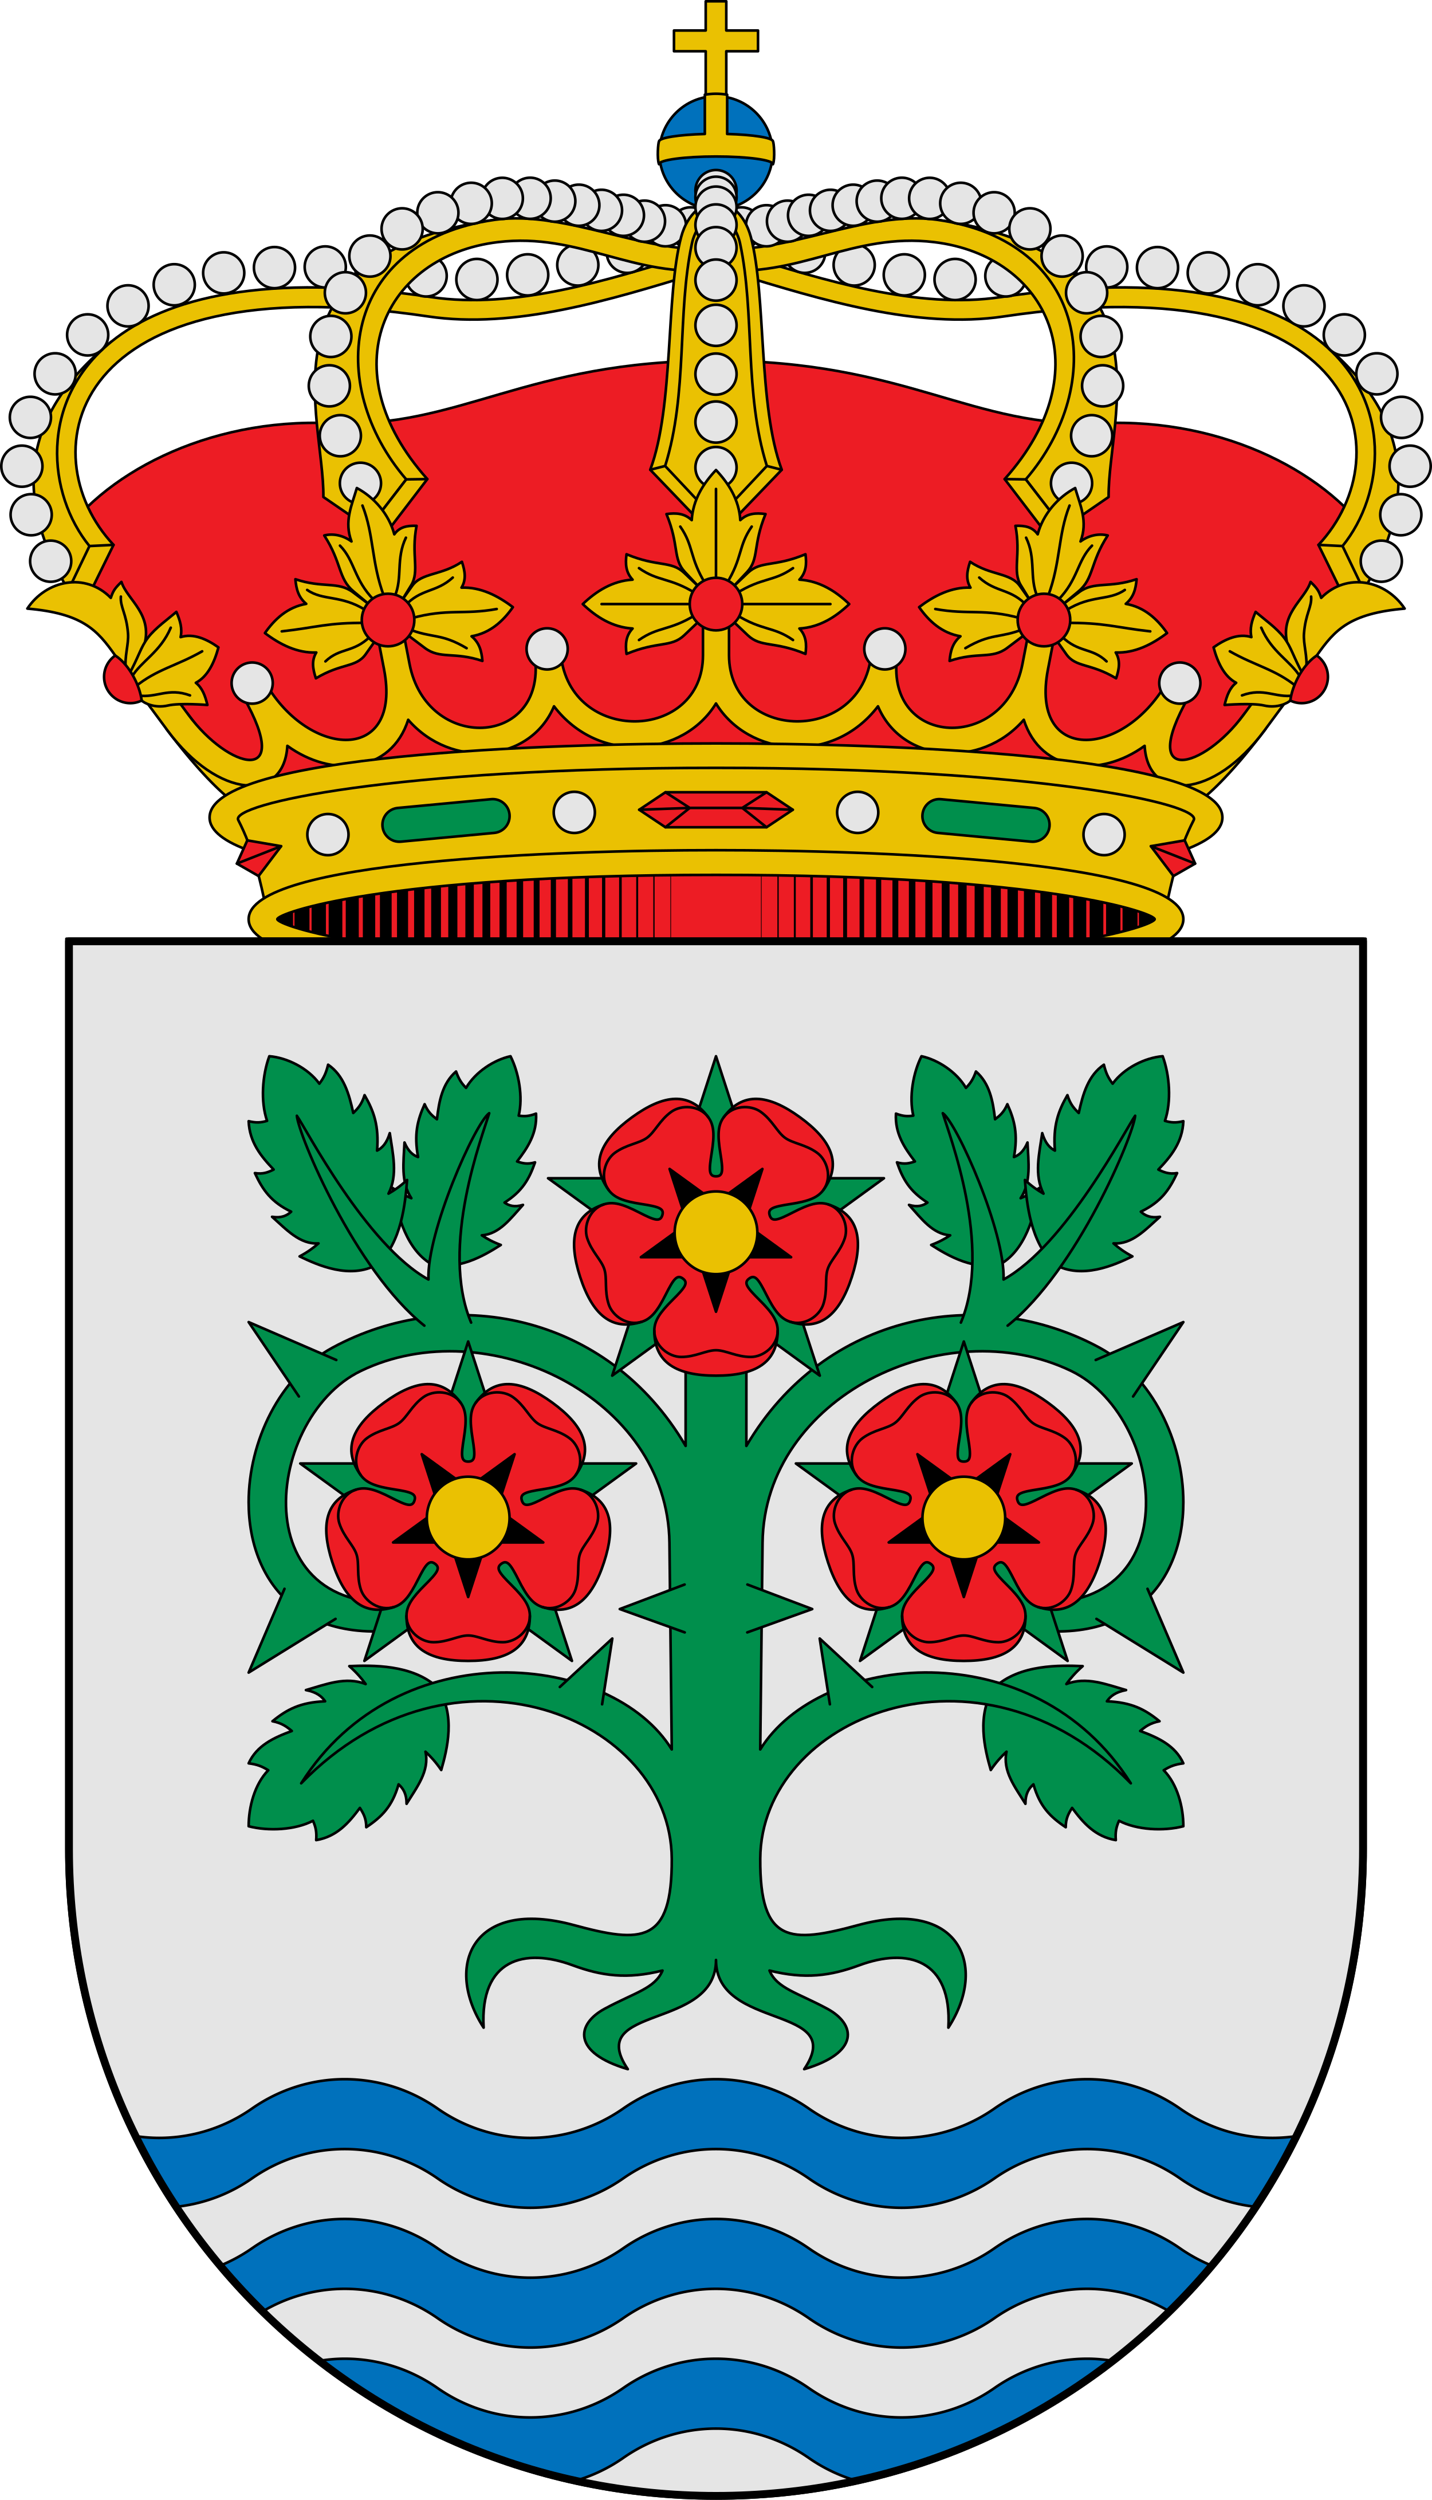 <svg viewBox="0 0 550 960" xmlns="http://www.w3.org/2000/svg"><g stroke="#000" stroke-linecap="round" stroke-linejoin="round"><path d="M448.807 353c0 7.012-38.106 21.271-173.807 21.271S101.193 360.012 101.193 353 139.299 331.729 275 331.729 448.807 345.988 448.807 353z" fill="#ed1c24"/><g fill="none"><path d="M122.422 343.829v18.341" stroke-width="5.5"/><path d="M128.859 342.34v21.319" stroke-width="5.25"/><path d="M135.296 341.363v23.273" stroke-width="5"/><path d="M141.733 340.154v25.692" stroke-width="4.75"/><path d="M148.171 339.084v27.832" stroke-width="4.5"/><path d="M154.608 338.153v29.693" stroke-width="4.25"/><path d="M161.045 337.223v31.553" stroke-width="4"/><path d="M167.482 336.432v33.135" stroke-width="3.75"/><path d="M173.92 335.92v34.159" stroke-width="3.5"/><path d="M180.357 335.316v35.368" stroke-width="3.25"/><path d="M186.794 334.385v37.229" stroke-width="3"/><path d="M193.232 333.873v38.253" stroke-width="2.75"/><path d="M199.669 333.641v38.718" stroke-width="2.5"/><path d="M206.106 333.082v39.834" stroke-width="2.25"/><path d="M212.543 332.617v40.765" stroke-width="2"/><path d="M218.981 332.338v41.323" stroke-width="1.75"/><path d="M225.418 331.92v42.16" stroke-width="1.5"/><path d="M231.855 331.64v42.719" stroke-width="1.25"/><path d="M238.292 330.803v44.394"/><path d="M244.73 330.803v44.394" stroke-width=".75"/><path d="M251.167 330.803v44.394" stroke-width=".5"/><path d="M257.604 330.803v44.394" stroke-width=".25"/><path d="M109.547 348.248v9.502" stroke-width="6"/><path d="M115.984 345.876v14.248" stroke-width="5.75"/><path d="M427.579 343.829v18.341" stroke-width="5.5"/><path d="M421.142 342.34v21.319" stroke-width="5.25"/><path d="M414.704 341.363v23.273" stroke-width="5"/><path d="M408.267 340.154v25.692" stroke-width="4.75"/><path d="M401.83 339.084v27.832" stroke-width="4.5"/><path d="M395.393 338.153v29.693" stroke-width="4.25"/><path d="M388.955 337.223v31.553" stroke-width="4"/><path d="M382.518 336.432v33.135" stroke-width="3.75"/><path d="M376.081 335.92v34.159" stroke-width="3.5"/><path d="M369.643 335.316v35.368" stroke-width="3.25"/><path d="M363.206 334.385v37.229" stroke-width="3"/><path d="M356.769 333.873v38.253" stroke-width="2.75"/><path d="M350.332 333.641v38.718" stroke-width="2.5"/><path d="M343.894 333.082v39.834" stroke-width="2.25"/><path d="M337.457 332.617v40.765" stroke-width="2"/><path d="M331.02 332.338v41.323" stroke-width="1.75"/><path d="M324.583 331.92v42.16" stroke-width="1.5"/><path d="M318.145 331.64v42.719" stroke-width="1.25"/><path d="M311.708 330.803v44.394"/><path d="M305.271 330.803v44.394" stroke-width=".75"/><path d="M298.834 330.803v44.394" stroke-width=".5"/><path d="M292.396 330.803v44.394" stroke-width=".25"/><path d="M440.453 348.248v9.502" stroke-width="6"/><path d="M434.016 345.876v14.248" stroke-width="5.75"/></g><path d="m528.366 209.239-50.536 74.184-46.907 30.986L275 302.664 119.077 314.41 72.17 283.423 21.634 209.24c16.721-26.947 57.82-48.794 105.27-46.713C176.68 164.709 201.522 138.5 275 138.5c73.478 0 98.32 26.21 148.096 24.026 47.45-2.081 88.549 19.766 105.27 46.713z" fill="#ed1c24"/><path d="m511.826 210.012 14.836-37.039-19.41-41.746c34.596 28.124 37.789 59.493 16.5 95.393z" fill="#eac102"/><path d="M320.176 101.76a7.9 7.9 0 1 0 15.8 0 7.9 7.9 0 0 0-15.8 0z" fill="#e5e5e5" fill-rule="evenodd"/><path d="M284.62 97.81c32.416 9.907 67.755 21.055 99.77 16.285 63.616-9.48 101.981.187 122.861 17.133 28.023 22.742 24.554 58.56 8.39 78.47l8.11 16.922-7.625 2.453-9.733-19.818c32.728-34.827 17.772-108.41-120.838-87.734-33.376 4.98-70.105-6.394-103.326-16.547z" fill="#eac102"/><path d="m515.641 209.699-9.248-.444" fill="none"/><path d="M397.676 103.685a7.9 7.9 0 1 0 15.8 0 7.9 7.9 0 0 0-15.8 0zM378.426 105.965a7.9 7.9 0 1 0 15.8 0 7.9 7.9 0 0 0-15.8 0zM301.176 96.896a7.9 7.9 0 1 0 15.8 0 7.9 7.9 0 0 0-15.8 0zM522.63 215.515a7.9 7.9 0 1 0 15.8 0 7.9 7.9 0 0 0-15.8 0zM530.129 197.677a7.9 7.9 0 1 0 15.8 0 7.9 7.9 0 0 0-15.8 0zM533.7 179.03a7.9 7.9 0 1 0 15.8 0 7.9 7.9 0 0 0-15.8 0zM530.426 160.282a7.9 7.9 0 1 0 15.8 0 7.9 7.9 0 0 0-15.8 0zM520.926 143.561a7.9 7.9 0 1 0 15.8 0 7.9 7.9 0 0 0-15.8 0zM508.425 128.614a7.9 7.9 0 1 0 15.8 0 7.9 7.9 0 0 0-15.8 0zM492.925 117.467a7.9 7.9 0 1 0 15.8 0 7.9 7.9 0 0 0-15.8 0zM475.175 109.36a7.9 7.9 0 1 0 15.8 0 7.9 7.9 0 0 0-15.8 0zM456.176 104.8a7.9 7.9 0 1 0 15.8 0 7.9 7.9 0 0 0-15.8 0zM436.676 102.773a7.9 7.9 0 1 0 15.8 0 7.9 7.9 0 0 0-15.8 0zM417.176 102.52a7.9 7.9 0 1 0 15.8 0 7.9 7.9 0 0 0-15.8 0zM358.926 107.333a7.9 7.9 0 1 0 15.8 0 7.9 7.9 0 0 0-15.8 0zM339.426 105.56a7.9 7.9 0 1 0 15.8 0 7.9 7.9 0 0 0-15.8 0z" fill="#e5e5e5" fill-rule="evenodd"/><path d="m408.387 202.806-14.411-18.708 16.443-41.74-8.328-32.714-42.073-25.227c91.89 13.3 65.406 75.463 65.778 106.446z" fill="#eac102"/><path d="m393.976 184.099 14.41 18.707-7.24 1.172-15.273-19.99c37.539-41.954 16.695-85.717-27.063-91.003-31.41-3.794-51.936 13.858-83.81 10.653v-8.59c24.666 3.683 57.293-14.585 85.018-10.631 58.73 8.375 65.202 63.378 33.958 99.682z" fill="#eac102"/><path d="m393.976 184.099-8.103-.111" fill="none"/><path d="M276.85 87.517a7.9 7.9 0 1 0 15.8 0 7.9 7.9 0 0 0-15.8 0z" fill="#e5e5e5" fill-rule="evenodd"/><path d="M286.506 86.7a7.9 7.9 0 1 0 15.8 0 7.9 7.9 0 0 0-15.8 0z" fill="#e5e5e5" fill-rule="evenodd"/><path d="M294.57 84.938a7.9 7.9 0 1 0 15.8 0 7.9 7.9 0 0 0-15.8 0z" fill="#e5e5e5" fill-rule="evenodd"/><path d="M302.662 82.682a7.9 7.9 0 1 0 15.8 0 7.9 7.9 0 0 0-15.8 0zM403.66 185.597a7.9 7.9 0 1 0 15.8 0 7.9 7.9 0 0 0-15.8 0zM411.385 167.328a7.9 7.9 0 1 0 15.8 0 7.9 7.9 0 0 0-15.8 0zM415.603 148.175a7.9 7.9 0 1 0 15.8 0 7.9 7.9 0 0 0-15.8 0zM415.027 129.198a7.9 7.9 0 1 0 15.8 0 7.9 7.9 0 0 0-15.8 0z" fill="#e5e5e5" fill-rule="evenodd"/><path d="M311.086 80.774a7.9 7.9 0 1 0 15.8 0 7.9 7.9 0 0 0-15.8 0z" fill="#e5e5e5" fill-rule="evenodd"/><path d="M319.787 78.808a7.9 7.9 0 1 0 15.8 0 7.9 7.9 0 0 0-15.8 0z" fill="#e5e5e5" fill-rule="evenodd"/><path d="M329.019 77.238a7.9 7.9 0 1 0 15.8 0 7.9 7.9 0 0 0-15.8 0z" fill="#e5e5e5" fill-rule="evenodd"/><path d="M338.484 76.145a7.9 7.9 0 1 0 15.8 0 7.9 7.9 0 0 0-15.8 0z" fill="#e5e5e5" fill-rule="evenodd"/><path d="M349.18 76.177a7.9 7.9 0 1 0 15.8 0 7.9 7.9 0 0 0-15.8 0z" fill="#e5e5e5" fill-rule="evenodd"/><path d="M361.115 78.083a7.9 7.9 0 1 0 15.8 0 7.9 7.9 0 0 0-15.8 0z" fill="#e5e5e5" fill-rule="evenodd"/><path d="M373.928 81.713a7.9 7.9 0 1 0 15.8 0 7.9 7.9 0 0 0-15.8 0z" fill="#e5e5e5" fill-rule="evenodd"/><path d="M387.654 87.894a7.9 7.9 0 1 0 15.8 0 7.9 7.9 0 0 0-15.8 0zM400.035 98.335a7.9 7.9 0 1 0 15.8 0 7.9 7.9 0 0 0-15.8 0zM409.445 112.43a7.9 7.9 0 1 0 15.8 0 7.9 7.9 0 0 0-15.8 0z" fill="#e5e5e5" fill-rule="evenodd"/><path d="m38.174 210.012-14.836-37.039 19.41-41.746C8.153 159.351 4.96 190.72 26.249 226.62z" fill="#eac102"/><path d="M229.824 101.76a7.9 7.9 0 1 1-15.8 0 7.9 7.9 0 0 1 15.8 0z" fill="#e5e5e5" fill-rule="evenodd"/><path d="M265.38 97.81c-32.416 9.907-67.755 21.055-99.77 16.285-63.616-9.48-101.981.187-122.861 17.133-28.023 22.742-24.554 58.56-8.39 78.47l-8.11 16.922 7.625 2.453 9.733-19.818c-32.728-34.827-17.772-108.41 120.838-87.734 33.376 4.98 70.105-6.394 103.326-16.547z" fill="#eac102"/><path d="m34.359 209.699 9.248-.444" fill="none"/><path d="M152.324 103.685a7.9 7.9 0 1 1-15.8 0 7.9 7.9 0 0 1 15.8 0zM171.574 105.965a7.9 7.9 0 1 1-15.8 0 7.9 7.9 0 0 1 15.8 0zM248.824 96.896a7.9 7.9 0 1 1-15.8 0 7.9 7.9 0 0 1 15.8 0zM27.37 215.515a7.9 7.9 0 1 1-15.8 0 7.9 7.9 0 0 1 15.8 0zM19.871 197.677a7.9 7.9 0 1 1-15.8 0 7.9 7.9 0 0 1 15.8 0zM16.3 179.03a7.9 7.9 0 1 1-15.8 0 7.9 7.9 0 0 1 15.8 0zM19.574 160.282a7.9 7.9 0 1 1-15.8 0 7.9 7.9 0 0 1 15.8 0zM29.075 143.561a7.9 7.9 0 1 1-15.8 0 7.9 7.9 0 0 1 15.8 0zM41.575 128.614a7.9 7.9 0 1 1-15.8 0 7.9 7.9 0 0 1 15.8 0zM57.075 117.467a7.9 7.9 0 1 1-15.8 0 7.9 7.9 0 0 1 15.8 0zM74.825 109.36a7.9 7.9 0 1 1-15.8 0 7.9 7.9 0 0 1 15.8 0zM93.824 104.8a7.9 7.9 0 1 1-15.8 0 7.9 7.9 0 0 1 15.8 0zM113.324 102.773a7.9 7.9 0 1 1-15.8 0 7.9 7.9 0 0 1 15.8 0zM132.824 102.52a7.9 7.9 0 1 1-15.8 0 7.9 7.9 0 0 1 15.8 0zM191.074 107.333a7.9 7.9 0 1 1-15.8 0 7.9 7.9 0 0 1 15.8 0zM210.574 105.56a7.9 7.9 0 1 1-15.8 0 7.9 7.9 0 0 1 15.8 0z" fill="#e5e5e5" fill-rule="evenodd"/><path d="m141.613 202.806 14.412-18.708-16.443-41.74 8.327-32.714 42.073-25.227c-91.89 13.3-65.406 75.463-65.778 106.446z" fill="#eac102"/><path d="m156.024 184.099-14.41 18.707 7.24 1.172 15.273-19.99c-37.539-41.954-16.695-85.717 27.063-91.003 31.41-3.794 51.936 13.858 83.81 10.653v-8.59c-24.666 3.683-57.293-14.585-85.018-10.631-58.73 8.375-65.202 63.378-33.958 99.682z" fill="#eac102"/><path d="m156.024 184.099 8.103-.111" fill="none"/><path d="M273.15 87.517a7.9 7.9 0 1 1-15.8 0 7.9 7.9 0 0 1 15.8 0z" fill="#e5e5e5" fill-rule="evenodd"/><path d="M263.494 86.7a7.9 7.9 0 1 1-15.8 0 7.9 7.9 0 0 1 15.8 0z" fill="#e5e5e5" fill-rule="evenodd"/><path d="M255.43 84.938a7.9 7.9 0 1 1-15.8 0 7.9 7.9 0 0 1 15.8 0z" fill="#e5e5e5" fill-rule="evenodd"/><path d="M247.338 82.682a7.9 7.9 0 1 1-15.8 0 7.9 7.9 0 0 1 15.8 0zM146.34 185.597a7.9 7.9 0 1 1-15.8 0 7.9 7.9 0 0 1 15.8 0zM138.615 167.328a7.9 7.9 0 1 1-15.8 0 7.9 7.9 0 0 1 15.8 0zM134.397 148.175a7.9 7.9 0 1 1-15.8 0 7.9 7.9 0 0 1 15.8 0zM134.973 129.198a7.9 7.9 0 1 1-15.8 0 7.9 7.9 0 0 1 15.8 0z" fill="#e5e5e5" fill-rule="evenodd"/><path d="M238.914 80.774a7.9 7.9 0 1 1-15.8 0 7.9 7.9 0 0 1 15.8 0z" fill="#e5e5e5" fill-rule="evenodd"/><path d="M230.213 78.808a7.9 7.9 0 1 1-15.8 0 7.9 7.9 0 0 1 15.8 0z" fill="#e5e5e5" fill-rule="evenodd"/><path d="M220.981 77.238a7.9 7.9 0 1 1-15.8 0 7.9 7.9 0 0 1 15.8 0z" fill="#e5e5e5" fill-rule="evenodd"/><path d="M211.516 76.145a7.9 7.9 0 1 1-15.8 0 7.9 7.9 0 0 1 15.8 0z" fill="#e5e5e5" fill-rule="evenodd"/><path d="M200.82 76.177a7.9 7.9 0 1 1-15.8 0 7.9 7.9 0 0 1 15.8 0z" fill="#e5e5e5" fill-rule="evenodd"/><path d="M188.885 78.083a7.9 7.9 0 1 1-15.8 0 7.9 7.9 0 0 1 15.8 0z" fill="#e5e5e5" fill-rule="evenodd"/><path d="M176.072 81.713a7.9 7.9 0 1 1-15.8 0 7.9 7.9 0 0 1 15.8 0z" fill="#e5e5e5" fill-rule="evenodd"/><path d="M162.346 87.894a7.9 7.9 0 1 1-15.8 0 7.9 7.9 0 0 1 15.8 0zM149.965 98.335a7.9 7.9 0 1 1-15.8 0 7.9 7.9 0 0 1 15.8 0zM140.555 112.43a7.9 7.9 0 1 1-15.8 0 7.9 7.9 0 0 1 15.8 0z" fill="#e5e5e5" fill-rule="evenodd"/><path d="M271.05 46.576v-26.89h-12.19v-7.977h12.19V.5h7.9v11.21h12.19v7.976h-12.19v26.89z" fill="#eac102"/><path d="M296.75 58.699c0 12.012-9.738 21.75-21.75 21.75s-21.75-9.738-21.75-21.75 9.738-21.75 21.75-21.75 21.75 9.738 21.75 21.75z" fill="#0071bc" fill-rule="evenodd"/><path d="M288.36 90.93c6.045 22.576 2.667 64.705 11.894 89.474L275 206.721l-25.254-26.317c9.227-24.77 5.849-66.898 11.893-89.474 2.443-9.123 8.669-13.446 13.361-13.446s10.918 4.323 13.36 13.446z" fill="#eac102"/><path d="M294.533 178.947c-8.811-28.133-4.502-58.325-10.3-85.534-1.017-4.772-4.687-10.83-9.233-10.83s-8.216 6.058-9.233 10.83c-5.798 27.209-1.489 57.401-10.3 85.534L275 199.754zM249.746 180.404l5.721-1.457M300.254 180.404l-5.721-1.457" fill="none"/><path d="M282.9 73.193a7.9 7.9 0 1 1-15.8 0 7.9 7.9 0 0 1 15.8 0z" fill="#e5e5e5" fill-rule="evenodd"/><path d="M282.9 75.749a7.9 7.9 0 1 1-15.8 0 7.9 7.9 0 0 1 15.8 0z" fill="#e5e5e5" fill-rule="evenodd"/><path d="M282.9 79.546a7.9 7.9 0 1 1-15.8 0 7.9 7.9 0 0 1 15.8 0z" fill="#e5e5e5" fill-rule="evenodd"/><path d="M282.9 86.393a7.9 7.9 0 1 1-15.8 0 7.9 7.9 0 0 1 15.8 0zM282.9 179.561a7.9 7.9 0 1 1-15.8 0 7.9 7.9 0 0 1 15.8 0zM282.9 162.074a7.9 7.9 0 1 1-15.8 0 7.9 7.9 0 0 1 15.8 0zM282.9 143.663a7.9 7.9 0 1 1-15.8 0 7.9 7.9 0 0 1 15.8 0z" fill="#e5e5e5" fill-rule="evenodd"/><path d="M282.9 95.12a7.9 7.9 0 1 1-15.8 0 7.9 7.9 0 0 1 15.8 0z" fill="#e5e5e5" fill-rule="evenodd"/><path d="M282.9 107.558a7.9 7.9 0 1 1-15.8 0 7.9 7.9 0 0 1 15.8 0zM282.9 124.934a7.9 7.9 0 1 1-15.8 0 7.9 7.9 0 0 1 15.8 0z" fill="#e5e5e5" fill-rule="evenodd"/><path d="m262.806 220.03 5.956 5.669v12.574l-5.956 5.67c-5.08 4.838-10.105 2.145-22.174 7.186-.494-3.808-.279-6.957 2.327-9.76-7.82-.472-14.05-4.522-19.132-9.383 5.082-4.86 11.313-8.911 19.132-9.382-2.606-2.804-2.821-5.953-2.327-9.76 12.069 5.04 17.092 2.348 22.174 7.185z" fill="#eac102"/><path d="M265.855 231.986h-34.804M267.365 235.997c-10.204 6.364-14.401 4.488-21.944 9.792M267.365 227.975c-10.204-6.364-14.401-4.488-21.944-9.792" fill="none"/><path d="m281.25 225.71 5.635-5.993c4.808-5.111 2.131-10.165 7.142-22.308-3.784-.497-6.915-.28-9.701 2.341-.469-7.867-4.495-14.136-9.326-19.25-4.831 5.114-8.857 11.383-9.326 19.25-2.786-2.621-5.916-2.838-9.701-2.34 5.01 12.142 2.334 17.196 7.142 22.307l5.636 5.993z" fill="#eac102"/><path d="M275 222.786V187.77M271.014 224.305c-6.327-10.267-4.462-14.49-9.733-22.077" fill="none"/><path d="M100.094 302.781c-8.005-3.422-21.735-20.132-28.15-28.812l-8 6c10.376 13.78 18.702 22.454 25.025 27.531 3.161 2.538 5.92 4.24 8.812 5.094zM449.906 302.781c8.005-3.422 21.735-20.132 28.15-28.812l8 6c-10.376 13.78-18.702 22.454-25.025 27.531-3.161 2.538-5.92 4.24-8.812 5.094z" fill="#eac102"/><path d="M280 234.932v16.654c0 33.436 51.184 34.482 54.594-.22.247-2.52 3.022-4.376 5.507-4.075 2.485.301 4.7 2.762 4.399 5.275-4.136 34.496 41.594 36.447 48.188 2.497l3.062-15.77c.494-2.545 3.311-4.337 5.83-3.842s4.476 3.224 3.983 5.77l-3.063 15.8c-7.015 36.192 28.642 34.268 45.344 5.531 1.33-2.287 4.625-3.104 6.875-1.738 2.25 1.365 3.02 4.649 1.719 6.952-19.333 34.199 5.702 27.767 21.218 6.7l11.22-15.232c1.567-2.129 4.912-2.616 7.015-1.028 2.103 1.589 2.586 4.969 1.016 7.095l-11.25 15.232c-19.465 26.355-44.745 27.759-46.032 5.894-16.952 12.366-39.86 10.518-46.406-10.002-16.587 19.124-46.889 16.508-56-5.182-17.393 22.794-49.818 19.27-62.22-1.088-12.4 20.359-44.825 23.882-62.218 1.088-9.112 21.69-39.413 24.306-56 5.182-6.547 20.52-29.454 22.368-46.406 10.002-1.287 21.865-26.567 20.46-46.032-5.894l-11.25-15.232c-1.57-2.126-1.087-5.506 1.016-7.095 2.102-1.588 5.448-1.1 7.016 1.028l11.218 15.232c15.517 21.067 40.552 27.499 21.22-6.7-1.303-2.303-.532-5.587 1.718-6.952 2.25-1.366 5.545-.55 6.875 1.738 16.702 28.737 52.358 30.661 45.344-5.53l-3.063-15.8c-.493-2.547 1.465-5.276 3.983-5.77s5.335 1.296 5.83 3.841l3.062 15.77c6.594 33.95 52.324 31.999 48.188-2.497-.301-2.513 1.913-4.974 4.399-5.275 2.485-.301 5.26 1.555 5.507 4.074 3.41 34.703 54.594 33.657 54.594.221v-16.654c0-2.658 2.35-5.15 5-5.15s5 2.492 5 5.15z" fill="#eac102"/><path d="M275 332.212c-139.816 0-182.57-15.89-182.57-18.265s42.754-18.264 182.57-18.264 182.57 15.89 182.57 18.264c0 2.375-42.754 18.265-182.57 18.265zm-137.886 3.16c-32.556-4.274-56.614-10.995-56.614-21.425 0-24.239 129.945-28.447 194.5-28.447s194.5 4.208 194.5 28.447c0 10.43-24.058 17.151-56.614 21.424z" fill="#eac102" fill-rule="evenodd"/><path d="m171.497 335.372-69.06 14.604c-2.582-12.326-5.021-23.527-10.93-35.053-3.14-6.128 59.775-20.037 183.493-20.037 123.718 0 186.633 13.91 183.493 20.037-5.909 11.526-8.348 22.727-10.93 35.053l-69.06-14.604z" fill="#eac102"/><path d="m90.982 331.652 3.999-8.92 13 2.232-8.665 11.466z" fill="#ed1c24"/><path d="m90.982 331.652 17-6.688" fill="none"/><path d="m152.776 310.281 35.843-3.362c3.585-.336 6.742 2.28 7.079 5.865s-2.28 6.742-5.865 7.078l-35.843 3.362c-3.585.337-6.742-2.28-7.078-5.864s2.279-6.743 5.864-7.079z" fill="#008f4c" fill-rule="evenodd"/><path d="M133.85 320.512a7.9 7.9 0 1 1-15.8 0 7.9 7.9 0 0 1 15.8 0zM228.475 311.984a7.9 7.9 0 1 1-15.8 0 7.9 7.9 0 0 1 15.8 0z" fill="#e5e5e5" fill-rule="evenodd"/><path d="M443.49 353c0 2.212-39.457 17.014-168.49 17.014S106.51 355.212 106.51 353c0-2.212 39.457-17.014 168.49-17.014S443.49 350.788 443.49 353zm11.01 0c0 22.58-119.923 26.5-179.5 26.5S95.5 375.58 95.5 353s119.923-26.5 179.5-26.5 179.5 3.92 179.5 26.5z" fill="#eac102" fill-rule="evenodd"/><path d="M185.284 253.82c-10.867-3.667-16.197-.528-22.11-4.984l-6.706-5.056-2.59-12.524 4.383-6.185c3.722-5.253 11.156-3.942 19.15-9.324 1.244 3.736 1.69 6.887-.159 9.925 7.373-.291 14.01 3.156 19.737 7.492-3.73 5.324-8.697 9.955-15.875 11.183 3 2.533 3.849 5.642 4.17 9.474zM140.48 251.206l4.378-6.214-2.59-12.524-6.7-5.027c-5.77-4.33-11.605-1.431-22.116-5.012.322 3.831 1.17 6.94 4.17 9.472-7.178 1.229-12.139 5.888-15.87 11.212 5.729 4.336 12.36 7.755 19.732 7.464-1.848 3.039-1.403 6.19-.159 9.925 9.922-5.96 15.46-4.05 19.156-9.296z" fill="#eac102"/><path d="M140.902 239.227c-15.109-.181-19.38 1.768-32.686 3.236M140.434 234.318c-9.594-6.003-16.34-3.483-22.457-7.77M142.213 244.416c-6.542 6.41-11.55 4.16-17.225 9.582" fill="none"/><path d="m135.77 227.096 6.478 5.404 11.662-1.219 3.99-6.497c3.373-5.494-.09-11.664 2.094-22.853-3.627-.127-6.496.392-8.552 3.268-2.052-7.769-7.79-14.262-14.39-17.78-1.961 6.735-4.964 12.824-2.053 20.522-3.132-2.333-7.038-3.17-10.46-2.307 6.783 10.442 5.305 16.519 11.231 21.462z" fill="#eac102"/><path d="M151.647 228.938c3.06-7.277.339-14.301 4.252-22.453M143.636 230.44c-7.77-7.896-7.322-15.087-13.062-20.903M147.478 228.987c-4.926-13.19-3.74-23.26-8.27-34.847M155.197 232.993c6.507-7.206 12.167-5.208 18.702-11.188M156.796 241.532c9.341 3.731 12.425 1.464 22.421 7.388M157.92 237.45c14.134-3.888 19.962-1.22 32.86-3.572" fill="none"/><path d="M159.143 238.109c0 5.578-4.522 10.1-10.1 10.1s-10.1-4.522-10.1-10.1 4.522-10.1 10.1-10.1 10.1 4.522 10.1 10.1z" fill="#ed1c24" fill-rule="evenodd"/><path d="M44.242 251.735c-6.907-9.855-12.626-16.184-33.742-18.012 7.224-10.927 22.27-14.09 32.055-4.119.926-2.728 1.496-3.618 4.084-6.138 2.307 7.116 12.581 12.492 8.505 25.234l-4.006 12.522z" fill="#eac102"/><path d="M49.43 259.187c3.809-6.836 4.559-10.59 7.413-14.312 2.85-3.715 7.511-6.979 10.896-9.896 1.485 3.427 2.334 6.421 1.626 9.698 4.89-1.542 9.939.685 14.534 3.931-1.57 5.824-4.09 11.184-8.686 13.606 2.453 1.955 3.564 4.84 4.448 8.518 0 0-10.556-.854-15.151.202-5.249 1.206-9.234-1.049-10.096-1.9z" fill="#eac102"/><path d="M48.319 257.383c-.615-5.211 1.168-9.912.85-14.096-.582-7.654-3.075-10.176-2.745-14.184M52.03 263.672c8.213-6.682 15.732-7.901 25.62-13.545M50.61 259.971c3.591-6.078 10.984-9.466 14.974-18.92M53.178 267.11c7.066.972 11.35-3.148 19.803-.06" fill="none"/><path d="M54.414 269.034a9.931 9.931 0 0 1-4.338 1.006c-5.578 0-10.1-4.522-10.1-10.1 0-3.401 1.69-6.374 4.266-8.205 5.075 3.226 9.386 11.04 10.172 17.299z" fill="#ed1c24" fill-rule="evenodd"/><path d="M364.716 253.82c10.867-3.667 16.197-.528 22.11-4.984l6.706-5.056 2.59-12.524-4.383-6.185c-3.722-5.253-11.156-3.942-19.15-9.324-1.244 3.736-1.69 6.887.159 9.925-7.373-.291-14.01 3.156-19.738 7.492 3.731 5.324 8.698 9.955 15.876 11.183-3 2.533-3.849 5.642-4.17 9.474zM407.732 232.469l6.7-5.028c5.77-4.33 11.605-1.431 22.116-5.012-.322 3.831-1.17 6.94-4.17 9.472 7.178 1.229 12.139 5.888 15.87 11.212-5.729 4.336-12.36 7.755-19.732 7.464 1.848 3.039 1.403 6.19.159 9.925-9.922-5.96-15.46-4.05-19.156-9.296l-4.377-6.214z" fill="#eac102"/><path d="M409.098 239.227c15.109-.181 19.38 1.768 32.686 3.236M409.566 234.318c9.594-6.003 16.34-3.483 22.457-7.77M407.787 244.416c6.542 6.41 11.55 4.16 17.225 9.582" fill="none"/><path d="m396.09 231.281-3.99-6.497c-3.373-5.494.09-11.664-2.094-22.853 3.627-.127 6.496.392 8.552 3.268 2.052-7.769 7.79-14.262 14.39-17.78 1.961 6.735 4.964 12.824 2.053 20.522 3.132-2.333 7.038-3.17 10.46-2.307-6.783 10.442-5.305 16.519-11.231 21.462l-6.478 5.404z" fill="#eac102"/><path d="M398.353 228.938c-3.06-7.277-.339-14.301-4.252-22.453M406.365 230.44c7.769-7.896 7.321-15.087 13.062-20.903M402.522 228.987c4.926-13.19 3.74-23.26 8.27-34.847M394.803 232.993c-6.507-7.206-12.167-5.208-18.702-11.188M393.204 241.532c-9.341 3.731-12.425 1.464-22.421 7.388M392.08 237.45c-14.134-3.888-19.962-1.22-32.86-3.572" fill="none"/><path d="M390.857 238.109c0 5.578 4.522 10.1 10.1 10.1s10.1-4.522 10.1-10.1-4.522-10.1-10.1-10.1-10.1 4.522-10.1 10.1z" fill="#ed1c24" fill-rule="evenodd"/><path d="M505.758 251.735c6.907-9.855 12.626-16.184 33.742-18.012-7.224-10.927-22.27-14.09-32.055-4.119-.926-2.728-1.496-3.618-4.084-6.138-2.307 7.116-12.581 12.492-8.505 25.234l4.005 12.522z" fill="#eac102"/><path d="M500.57 259.187c-3.809-6.836-4.559-10.59-7.413-14.312-2.85-3.715-7.511-6.979-10.896-9.896-1.486 3.427-2.334 6.421-1.626 9.698-4.89-1.542-9.939.685-14.534 3.931 1.57 5.824 4.09 11.184 8.686 13.606-2.453 1.955-3.564 4.84-4.448 8.518 0 0 10.556-.854 15.151.202 5.248 1.206 9.234-1.049 10.096-1.9z" fill="#eac102"/><path d="M501.681 257.383c.615-5.211-1.168-9.912-.85-14.096.582-7.654 3.075-10.176 2.745-14.184M497.97 263.672c-8.213-6.682-15.733-7.901-25.62-13.545M499.39 259.971c-3.591-6.078-10.984-9.466-14.974-18.92M496.822 267.11c-7.066.972-11.35-3.148-19.803-.06" fill="none"/><path d="M495.586 269.034a9.931 9.931 0 0 0 4.338 1.006c5.578 0 10.1-4.522 10.1-10.1 0-3.401-1.69-6.374-4.266-8.205-5.075 3.226-9.386 11.04-10.172 17.299z" fill="#ed1c24" fill-rule="evenodd"/><path d="m287.194 220.03-5.956 5.669v12.574l5.956 5.67c5.08 4.838 10.105 2.145 22.174 7.186.494-3.808.279-6.957-2.327-9.76 7.82-.472 14.05-4.522 19.132-9.383-5.082-4.86-11.313-8.911-19.132-9.382 2.606-2.804 2.821-5.953 2.327-9.76-12.069 5.04-17.092 2.348-22.174 7.185z" fill="#eac102"/><path d="M284.145 231.986h34.804M282.635 235.997c10.204 6.364 14.401 4.488 21.944 9.792M282.635 227.975c10.204-6.364 14.401-4.488 21.944-9.792M278.986 224.305c6.327-10.267 4.462-14.49 9.733-22.077" fill="none"/><path d="M285.1 231.986c0 5.578-4.522 10.1-10.1 10.1s-10.1-4.522-10.1-10.1 4.522-10.1 10.1-10.1 10.1 4.522 10.1 10.1z" fill="#ed1c24" fill-rule="evenodd"/><path d="M218.046 249.192a7.9 7.9 0 1 1-15.8 0 7.9 7.9 0 0 1 15.8 0zM104.753 262.327a7.9 7.9 0 1 1-15.8 0 7.9 7.9 0 0 1 15.8 0zM331.954 249.192a7.9 7.9 0 1 0 15.8 0 7.9 7.9 0 0 0-15.8 0zM445.247 262.327a7.9 7.9 0 1 0 15.8 0 7.9 7.9 0 0 0-15.8 0z" fill="#e5e5e5" fill-rule="evenodd"/><path d="M296.89 63.06c.853-2.15.321-8.43 0-8.731 0-1.43-7.563-2.602-17.598-2.872V36.375c-1.436-.246-2.863-.377-4.292-.377s-2.856.131-4.292.377v15.082c-10.035.27-17.598 1.441-17.598 2.872-.321.302-.853 6.58 0 8.73 0-1.629 9.796-2.958 21.89-2.958s21.89 1.33 21.89 2.958z" fill="#eac102"/><path d="m459.018 331.652-3.999-8.92-13 2.232 8.665 11.466z" fill="#ed1c24"/><path d="m459.018 331.652-17-6.688" fill="none"/><path d="m397.224 310.281-35.843-3.362c-3.585-.336-6.742 2.28-7.079 5.865s2.28 6.742 5.865 7.078l35.843 3.362c3.585.337 6.742-2.28 7.078-5.864s-2.279-6.743-5.864-7.079z" fill="#008f4c" fill-rule="evenodd"/><path d="M416.15 320.512a7.9 7.9 0 1 0 15.8 0 7.9 7.9 0 0 0-15.8 0zM321.525 311.984a7.9 7.9 0 1 0 15.8 0 7.9 7.9 0 0 0-15.8 0z" fill="#e5e5e5" fill-rule="evenodd"/><path d="m255.589 304.248-10.086 6.725 10.086 6.723h38.822l10.086-6.723-10.086-6.725z" fill="#ed1c24"/><path d="m255.589 304.248 9.323 6.018-9.323 7.43" fill="none"/><path d="m245.503 310.973 19.409-.707h20.177l19.408.707" fill="none"/><path d="m294.411 304.248-9.322 6.018 9.322 7.43" fill="none"/></g><path d="M25.5 360.5V710c0 137.8 111.7 249.5 249.5 249.5S524.5 847.8 524.5 710V360.5z" fill="#e5e5e5" stroke="#000" stroke-linecap="round" stroke-linejoin="round"/><g stroke="#000" stroke-linecap="round" stroke-linejoin="round"><g fill="#008f4c"><path d="M415.834 639.85c-2.784 2.469-4.723 4.723-6.269 6.879 7.656-3 15.295.121 22.937 2.313-4.042.763-6.06 2.386-7.369 4.311 9.492.375 14.658 3.102 20.218 7.658-3.612.705-5.456 2.085-7.432 3.74 7.038 2.592 13.503 5.626 16.581 12.429-3.373.435-5.128 1.17-7.536 2.65 5.263 5.377 7.536 14.136 7.536 21.513-7.552 1.957-17.86 1.478-24.709-2.107-1.08 2.462-1.466 4.327-1.228 7.434-7.918-1.333-12.546-6.622-16.787-12.375-1.358 2.112-2.45 4.05-2.449 7.426-6.033-4.02-10.029-8.07-12.41-16.48-1.787 1.571-3.101 3.716-3.074 7.489-3.939-6.376-8.872-12.556-7.26-20.028-1.983 1.832-3.99 4.036-6.05 7.041-2.195-7.653-5.809-21.433 1.592-31.827 9.573-8.787 25.065-8.431 33.709-8.067zM134.166 639.85c2.784 2.469 4.723 4.723 6.269 6.879-7.656-3-15.295.121-22.937 2.313 4.042.763 6.06 2.386 7.369 4.311-9.492.375-14.658 3.102-20.218 7.658 3.612.705 5.456 2.085 7.432 3.74-7.038 2.592-13.503 5.626-16.581 12.429 3.373.435 5.128 1.17 7.536 2.65-5.263 5.377-7.536 14.136-7.536 21.513 7.552 1.957 17.86 1.478 24.709-2.107 1.08 2.462 1.466 4.327 1.228 7.434 7.918-1.333 12.545-6.622 16.787-12.375 1.358 2.112 2.45 4.05 2.449 7.426 6.033-4.02 10.029-8.07 12.41-16.48 1.787 1.571 3.101 3.716 3.074 7.489 3.938-6.376 8.872-12.556 7.26-20.028 1.983 1.832 3.99 4.036 6.05 7.041 2.195-7.653 5.808-21.433-1.592-31.827-9.573-8.787-25.065-8.431-33.709-8.067z"/><path d="M286.663 491.938v63.344c30.065-51.387 90.547-62.223 135.674-37.723 20.287 11.015 32.163 36.05 32.163 59.352 0 31.443-21.652 59.949-73.492 45.97l4.473-9.02c72.162 14.269 64.276-68.896 25.913-87.375-48.68-23.45-117.888 10.175-118.513 65.98l-.888 79.38c22.886-37.162 105.067-45.955 142.327 13.002-58.536-60.185-142.022-25.035-142.327 28.953-.185 32.706 11.53 32.581 37.617 25.494 38.984-10.592 49.998 15.733 34.643 39.393 1.468-26.42-15.807-30.768-34.2-23.96-11.049 4.09-20.886 5.453-34.507 2.03 2.87 6.89 10.71 8.452 22.208 14.668 10.98 5.936 12.57 16.867-8.883 23.2 16.82-24.883-33.871-14.662-33.87-41.93 0 27.268-50.691 17.047-33.871 41.93-21.453-6.333-19.864-17.264-8.883-23.2 11.497-6.216 19.338-7.779 22.207-14.668-13.62 3.423-23.458 2.059-34.507-2.03-18.393-6.808-35.668-2.46-34.2 23.96-15.354-23.66-4.34-49.985 34.644-39.393 26.087 7.088 37.801 7.212 37.617-25.494-.306-53.988-83.792-89.138-142.327-28.953 37.26-58.956 119.44-50.163 142.327-13.001l-.889-79.38c-.624-55.806-69.833-89.43-118.513-65.98-38.362 18.478-46.249 101.643 25.914 87.375l4.472 9.019c-51.84 13.979-73.492-14.527-73.492-45.97 0-23.302 11.876-48.338 32.163-59.352 45.128-24.5 105.609-13.664 135.674 37.723v-63.344zM192.353 478.096c-3.01-1.105-5.317-2.365-7.299-3.698 6.773-.44 11.109-6.488 15.814-11.684-3.25.985-5.366.337-7.083-.884 6.775-4.3 9.463-8.956 11.712-15.454-2.913.86-4.806.362-6.902-.333 4.106-5.313 7.735-10.857 7.285-18.381-2.633 1.006-4.32 1.13-6.663.776 1.709-7.127.071-16.458-3.144-22.813-6.284 1.353-13.497 6.024-17.073 12.168-1.763-1.809-2.784-3.359-3.841-6.309-5.248 4.524-6.527 11.306-7.341 18.352-1.828-1.372-3.392-2.694-4.73-5.792-2.807 6.204-4.117 11.586-2.521 20.294-1.926-.698-3.735-2.117-5.21-5.59-.346 7.492-1.496 15.218 2.64 21.402-2.172-.855-4.51-2.04-7.203-3.938 1.433 7.936 4.257 22.085 13.774 28.536 10.465 4.07 21.624-2.714 27.785-6.652z"/><path d="M156.353 453.154c-2.625 2.413-4.951 4.015-7.14 5.24 3.682-7.199 1.652-15.286.49-23.238-1.178 3.922-2.924 5.697-4.871 6.719.746-9.53-1.201-15.091-4.809-21.314-1.074 3.501-2.574 5.138-4.346 6.865-1.605-7.408-3.67-14.468-9.66-18.546-.795 3.302-1.7 5.105-3.36 7.29-4.406-6.05-12.474-10.002-19.213-10.545-2.696 7.25-3.421 17.451-.869 24.818-2.42.715-4.205.825-7.075.128.329 8.101 4.728 13.502 9.603 18.586-2.126 1.044-4.059 1.847-7.208 1.347 3.053 6.617 6.37 11.204 13.938 14.825-1.672 1.55-3.824 2.546-7.34 1.96 5.492 4.875 10.687 10.713 17.842 10.209-1.938 1.708-4.225 3.386-7.266 4.998 6.885 3.322 19.32 8.966 29.868 3.114 9.301-8.257 10.758-23.774 11.416-32.456z"/><path d="M162.989 509.094c-26.702-21.254-48.382-73.252-48.975-80.61 3.304 4.544 26.521 49.637 50.547 62.894-.72-18.15 17.86-60.002 23.332-63.88-2.323 8.026-19.249 51.2-6.946 80.426M215.014 647.864l20.16-18.628-3.916 25.273M262.993 626.895l-24.957-8.966 24.902-9.418M128.876 621.698 95.5 642.33l13.77-32.18M114.799 536.288l-19.3-28.565 33.664 14.555M357.647 478.096c3.01-1.105 5.317-2.365 7.299-3.698-6.773-.44-11.109-6.488-15.814-11.684 3.25.985 5.366.337 7.083-.884-6.775-4.3-9.463-8.956-11.712-15.454 2.913.86 4.806.362 6.902-.333-4.106-5.313-7.735-10.857-7.285-18.381 2.633 1.006 4.32 1.13 6.663.776-1.709-7.127-.071-16.458 3.144-22.813 6.284 1.353 13.497 6.024 17.073 12.168 1.763-1.809 2.784-3.359 3.841-6.309 5.248 4.524 6.527 11.306 7.341 18.352 1.828-1.372 3.392-2.694 4.73-5.792 2.807 6.204 4.117 11.586 2.521 20.294 1.926-.698 3.735-2.117 5.21-5.59.346 7.492 1.496 15.218-2.64 21.402 2.172-.855 4.51-2.04 7.203-3.938-1.433 7.936-4.257 22.085-13.774 28.536-10.464 4.07-21.624-2.714-27.785-6.652z"/><path d="M393.647 453.154c2.625 2.413 4.951 4.015 7.14 5.24-3.682-7.199-1.652-15.286-.49-23.238 1.178 3.922 2.924 5.697 4.871 6.719-.746-9.53 1.201-15.091 4.809-21.314 1.074 3.501 2.574 5.138 4.346 6.865 1.605-7.408 3.67-14.468 9.66-18.546.795 3.302 1.7 5.105 3.36 7.29 4.406-6.05 12.474-10.002 19.213-10.545 2.696 7.25 3.421 17.451.869 24.818 2.42.715 4.205.825 7.075.128-.329 8.101-4.728 13.502-9.603 18.586 2.126 1.044 4.059 1.847 7.208 1.347-3.053 6.617-6.37 11.204-13.938 14.825 1.672 1.55 3.824 2.546 7.34 1.96-5.492 4.875-10.687 10.713-17.842 10.209 1.938 1.708 4.225 3.386 7.266 4.998-6.885 3.322-19.32 8.966-29.868 3.114-9.301-8.257-10.758-23.774-11.416-32.456z"/><path d="M387.011 509.094c26.702-21.254 48.382-73.252 48.975-80.61-3.304 4.544-26.521 49.637-50.547 62.894.72-18.15-17.86-60.002-23.332-63.88 2.323 8.026 19.249 51.2 6.946 80.426M334.986 647.864l-20.16-18.628 3.916 25.273M287.007 626.895l24.957-8.966-24.902-9.418M421.124 621.698 454.5 642.33l-13.77-32.18M435.201 536.288l19.3-28.565-33.664 14.555"/></g><path d="m314.863 528.294-15.226-46.855L339.5 452.48h-49.274L275 405.625l-15.227 46.855H210.5l39.863 28.959-15.226 46.855L275 499.336z" fill="#008f4c"/><path d="M258.379 499.16c-5.018 4.982-7.075 8.121-7.075 11.864 0 12.376 8.667 17.27 23.696 17.27 15.03 0 23.696-4.894 23.696-17.27 0-3.743-2.057-6.882-7.075-11.864-4.794-4.76-6.104-6.556-3.87-8.178 2.233-1.622 3.536.178 6.582 6.208 3.188 6.311 5.538 9.237 9.099 10.394 11.771 3.824 19.105-2.905 23.75-17.196 4.644-14.292 2.666-24.046-9.105-27.87-3.56-1.157-7.182-.171-13.472 3.061-6.009 3.088-8.121 3.779-8.974 1.154-.853-2.625 1.261-3.308 7.938-4.341 6.99-1.082 10.498-2.413 12.699-5.44 7.275-10.013 3.14-19.066-9.018-27.899s-22.048-9.966-29.323.046c-2.2 3.028-2.382 6.776-1.251 13.756 1.08 6.669 1.085 8.891-1.676 8.891s-2.756-2.222-1.676-8.89c1.131-6.98.95-10.729-1.25-13.757-7.276-10.012-17.165-8.879-29.324-.046s-16.293 17.886-9.018 27.898c2.2 3.028 5.71 4.36 12.699 5.44 6.677 1.034 8.791 1.717 7.938 4.342-.853 2.625-2.965 1.934-8.974-1.154-6.29-3.232-9.911-4.218-13.472-3.061-11.771 3.824-13.749 13.578-9.104 27.87 4.644 14.291 11.978 21.02 23.75 17.196 3.56-1.157 5.91-4.083 9.098-10.394 3.046-6.03 4.35-7.83 6.583-6.208 2.233 1.623.923 3.418-3.871 8.178z" fill="#ed1c24"/><path d="m292.828 448.908-6.81 20.949 17.829 12.947H281.81L275 503.753l-6.81-20.95h-22.037l17.828-12.946-6.81-20.95 17.83 12.948z"/><path d="M290.882 473.435A15.882 15.88 0 0 1 275 489.315a15.882 15.88 0 0 1-15.882-15.88A15.882 15.88 0 0 1 275 457.555a15.882 15.88 0 0 1 15.882 15.88z" fill="#eac102" fill-rule="evenodd"/><path d="M298.696 511.024c0 5.812-5.517 10.09-10.345 10.09-5.49 0-9.598-2.582-13.35-2.582-3.754 0-7.863 2.583-13.351 2.583-4.83 0-10.346-4.28-10.346-10.09M246.568 507.584c-5.528 1.796-11.303-2.128-12.795-6.72-1.696-5.22-.509-9.925-1.668-13.493-1.16-3.569-4.887-6.678-6.583-11.897-1.492-4.592.873-11.16 6.401-12.956M233.732 456.951c-3.416-4.702-1.468-11.406 2.438-14.243 4.44-3.226 9.283-3.551 12.32-5.757 3.036-2.205 4.841-6.71 9.282-9.936 3.906-2.837 10.885-2.618 14.301 2.084M318.077 462.518c5.528 1.796 7.893 8.364 6.4 12.956-1.695 5.219-5.422 8.328-6.582 11.897-1.16 3.568.027 8.274-1.668 13.493-1.492 4.592-7.267 8.516-12.795 6.72M277.927 429.099c3.416-4.702 10.395-4.921 14.301-2.084 4.441 3.226 6.247 7.73 9.283 9.936 3.036 2.206 7.879 2.531 12.319 5.757 3.907 2.837 5.854 9.541 2.438 14.243" fill="none"/><path d="m219.681 637.842-15.226-46.855 39.863-28.959h-49.274l-15.226-46.855-15.227 46.855h-49.273l39.863 28.958-15.226 46.856 39.863-28.958z" fill="#008f4c"/><path d="M163.197 608.707c-5.018 4.983-7.075 8.122-7.075 11.865 0 12.376 8.667 17.27 23.696 17.27 15.03 0 23.696-4.894 23.696-17.27 0-3.743-2.057-6.882-7.075-11.865-4.794-4.76-6.104-6.555-3.87-8.177 2.233-1.622 3.536.178 6.582 6.208 3.188 6.311 5.538 9.237 9.099 10.393 11.771 3.825 19.105-2.904 23.75-17.196 4.644-14.291 2.666-24.045-9.105-27.87-3.56-1.156-7.182-.17-13.472 3.062-6.009 3.088-8.121 3.779-8.974 1.154-.853-2.625 1.261-3.308 7.938-4.341 6.99-1.082 10.498-2.413 12.699-5.441 7.275-10.012 3.14-19.066-9.018-27.898s-22.048-9.967-29.323.046c-2.2 3.028-2.382 6.776-1.251 13.756 1.08 6.669 1.085 8.89-1.676 8.89s-2.756-2.221-1.676-8.89c1.131-6.98.95-10.728-1.25-13.756-7.276-10.013-17.165-8.879-29.324-.046s-16.293 17.886-9.018 27.898c2.2 3.028 5.71 4.359 12.699 5.44 6.677 1.034 8.791 1.716 7.938 4.341-.853 2.626-2.965 1.935-8.974-1.153-6.29-3.232-9.911-4.218-13.472-3.061-11.771 3.824-13.749 13.578-9.105 27.87 4.645 14.29 11.979 21.02 23.75 17.195 3.56-1.156 5.91-4.082 9.1-10.394 3.045-6.03 4.348-7.83 6.582-6.207 2.233 1.622.923 3.418-3.871 8.177z" fill="#ed1c24"/><path d="m197.646 558.456-6.81 20.948 17.829 12.948h-22.037l-6.81 20.948-6.81-20.948h-22.037l17.828-12.948-6.81-20.948 17.83 12.947z"/><path d="M195.7 582.983a15.882 15.88 0 0 1-15.882 15.88 15.882 15.88 0 0 1-15.882-15.88 15.882 15.88 0 0 1 15.882-15.88 15.882 15.88 0 0 1 15.882 15.88z" fill="#eac102" fill-rule="evenodd"/><path d="M203.514 620.572c0 5.811-5.517 10.09-10.345 10.09-5.49 0-9.598-2.583-13.35-2.583-3.754 0-7.863 2.583-13.351 2.583-4.83 0-10.346-4.279-10.346-10.09M151.386 617.131c-5.528 1.796-11.303-2.127-12.795-6.72-1.696-5.218-.509-9.924-1.668-13.493-1.16-3.568-4.887-6.677-6.583-11.897-1.492-4.591.873-11.16 6.401-12.956M138.55 566.499c-3.416-4.702-1.468-11.406 2.438-14.244 4.44-3.225 9.283-3.55 12.32-5.756 3.036-2.206 4.841-6.71 9.282-9.936 3.906-2.838 10.885-2.618 14.301 2.084M222.895 572.065c5.528 1.796 7.893 8.365 6.4 12.956-1.695 5.22-5.422 8.329-6.582 11.898-1.16 3.568.027 8.274-1.668 13.493-1.492 4.592-7.267 8.515-12.795 6.72M182.745 538.647c3.416-4.702 10.395-4.922 14.301-2.084 4.441 3.226 6.247 7.73 9.283 9.936 3.036 2.206 7.879 2.53 12.319 5.756 3.907 2.838 5.854 9.542 2.438 14.244" fill="none"/><path d="m410.045 637.842-15.226-46.855 39.863-28.959h-49.274l-15.226-46.855-15.227 46.855h-49.273l39.863 28.958-15.226 46.856 39.863-28.958z" fill="#008f4c"/><path d="M353.561 608.707c-5.018 4.983-7.075 8.122-7.075 11.865 0 12.376 8.667 17.27 23.696 17.27 15.03 0 23.696-4.894 23.696-17.27 0-3.743-2.057-6.882-7.075-11.865-4.794-4.76-6.104-6.555-3.87-8.177 2.233-1.622 3.536.178 6.582 6.208 3.188 6.311 5.538 9.237 9.099 10.393 11.771 3.825 19.105-2.904 23.75-17.196 4.644-14.291 2.666-24.045-9.105-27.87-3.56-1.156-7.182-.17-13.472 3.062-6.009 3.088-8.121 3.779-8.974 1.154-.853-2.625 1.261-3.308 7.938-4.341 6.99-1.082 10.498-2.413 12.699-5.441 7.275-10.012 3.14-19.066-9.018-27.898s-22.048-9.967-29.323.046c-2.2 3.028-2.382 6.776-1.251 13.756 1.08 6.669 1.085 8.89-1.676 8.89s-2.756-2.221-1.676-8.89c1.131-6.98.95-10.728-1.25-13.756-7.276-10.013-17.165-8.879-29.324-.046s-16.293 17.886-9.018 27.898c2.2 3.028 5.71 4.359 12.699 5.44 6.677 1.034 8.792 1.716 7.939 4.341-.854 2.626-2.966 1.935-8.975-1.153-6.29-3.232-9.911-4.218-13.472-3.061-11.771 3.824-13.749 13.578-9.104 27.87 4.644 14.29 11.978 21.02 23.75 17.195 3.56-1.156 5.91-4.082 9.098-10.394 3.046-6.03 4.35-7.83 6.583-6.207 2.233 1.622.923 3.418-3.871 8.177z" fill="#ed1c24"/><path d="m388.01 558.456-6.81 20.948 17.829 12.948h-22.037l-6.81 20.948-6.81-20.948h-22.037l17.828-12.948-6.81-20.948 17.83 12.947z"/><path d="M386.064 582.983a15.882 15.88 0 0 1-15.882 15.88 15.882 15.88 0 0 1-15.882-15.88 15.882 15.88 0 0 1 15.882-15.88 15.882 15.88 0 0 1 15.882 15.88z" fill="#eac102" fill-rule="evenodd"/><path d="M393.878 620.572c0 5.811-5.517 10.09-10.345 10.09-5.49 0-9.598-2.583-13.35-2.583-3.754 0-7.863 2.583-13.351 2.583-4.83 0-10.346-4.279-10.346-10.09M341.75 617.131c-5.528 1.796-11.303-2.127-12.795-6.72-1.696-5.218-.509-9.924-1.668-13.493-1.16-3.568-4.887-6.677-6.583-11.897-1.492-4.591.873-11.16 6.401-12.956M328.914 566.499c-3.416-4.702-1.468-11.406 2.438-14.244 4.44-3.225 9.283-3.55 12.32-5.756 3.036-2.206 4.841-6.71 9.282-9.936 3.906-2.838 10.885-2.618 14.301 2.084M413.259 572.065c5.528 1.796 7.893 8.365 6.4 12.956-1.695 5.22-5.422 8.329-6.582 11.898-1.16 3.568.027 8.274-1.668 13.493-1.492 4.592-7.267 8.515-12.795 6.72M373.109 538.647c3.416-4.702 10.395-4.922 14.301-2.084 4.441 3.226 6.247 7.73 9.283 9.936 3.036 2.206 7.879 2.53 12.319 5.756 3.907 2.838 5.854 9.542 2.438 14.244" fill="none"/><g fill="#0071bc"><path d="M132.428 798.479c-12.717-.001-25.138 3.927-35.643 11.271-10.505 7.344-22.926 11.27-35.642 11.271-3.368 0-6.71-.292-10.006-.834a249.157 249.157 0 0 0 15.73 27.375 62.26 62.26 0 0 0 29.918-10.974c10.505-7.344 22.926-11.274 35.643-11.274 12.716.001 25.14 3.93 35.644 11.274 10.505 7.344 22.926 11.272 35.643 11.271 12.717 0 25.137-3.927 35.642-11.271s22.926-11.274 35.643-11.274c12.717.001 25.138 3.93 35.643 11.274s22.926 11.272 35.642 11.271c12.717 0 25.138-3.927 35.643-11.271 10.505-7.344 22.928-11.274 35.644-11.274 12.717.001 25.138 3.93 35.643 11.274a62.255 62.255 0 0 0 29.918 10.975 249.152 249.152 0 0 0 15.73-27.377 61.744 61.744 0 0 1-10.006.835c-12.716.001-25.137-3.927-35.642-11.271-10.505-7.344-22.926-11.27-35.643-11.271-12.716-.001-25.14 3.927-35.644 11.271-10.505 7.344-22.926 11.27-35.643 11.272-12.716 0-25.137-3.928-35.642-11.272S287.717 798.48 275 798.479c-12.717-.001-25.138 3.927-35.643 11.271s-22.925 11.27-35.642 11.272c-12.717 0-25.138-3.928-35.643-11.272-10.505-7.344-22.928-11.27-35.644-11.271zM132.428 852.152c-12.717 0-25.138 3.928-35.643 11.272a62.7 62.7 0 0 1-12.892 6.922 250.917 250.917 0 0 0 16.36 17.681c9.726-5.892 20.827-9.04 32.175-9.039 12.716.001 25.14 3.93 35.644 11.274 10.505 7.344 22.926 11.272 35.643 11.271 12.716 0 25.137-3.927 35.642-11.271s22.926-11.274 35.643-11.274c12.717.001 25.138 3.93 35.643 11.274s22.926 11.272 35.642 11.271c12.717 0 25.138-3.927 35.643-11.271 10.505-7.344 22.928-11.274 35.644-11.274 11.348 0 22.449 3.148 32.174 9.04a250.917 250.917 0 0 0 16.361-17.682 62.71 62.71 0 0 1-12.892-6.922c-10.505-7.344-22.926-11.271-35.643-11.272-12.716 0-25.14 3.928-35.644 11.272-10.505 7.344-22.926 11.273-35.643 11.273-12.716.001-25.137-3.93-35.642-11.273S287.717 852.153 275 852.152c-12.717 0-25.138 3.928-35.643 11.272s-22.925 11.273-35.642 11.273c-12.717.001-25.138-3.93-35.643-11.273-10.505-7.344-22.928-11.271-35.644-11.272zM132.428 905.826c-3.607 0-7.181.35-10.703.97 28.276 22.055 61.41 38.131 97.55 46.38 7.13-1.856 13.94-4.946 20.082-9.24 10.505-7.345 22.926-11.275 35.643-11.274 12.717 0 25.138 3.93 35.643 11.274 6.143 4.294 12.952 7.384 20.082 9.24 36.14-8.248 69.272-24.325 97.548-46.38-3.521-.62-7.095-.97-10.7-.97-12.717 0-25.14 3.928-35.645 11.272-10.505 7.344-22.926 11.272-35.643 11.273-12.716 0-25.137-3.93-35.642-11.273S287.717 905.827 275 905.826c-12.717 0-25.138 3.928-35.643 11.272s-22.925 11.272-35.642 11.273c-12.717 0-25.138-3.93-35.643-11.273-10.505-7.344-22.928-11.271-35.644-11.272z"/></g></g><path d="M26.5 361.5V710c0 137.8 110.7 248.5 248.5 248.5S523.5 847.8 523.5 710V361.5z" fill="none" stroke="#000" stroke-linecap="round" stroke-linejoin="round" stroke-width="3"/></svg>